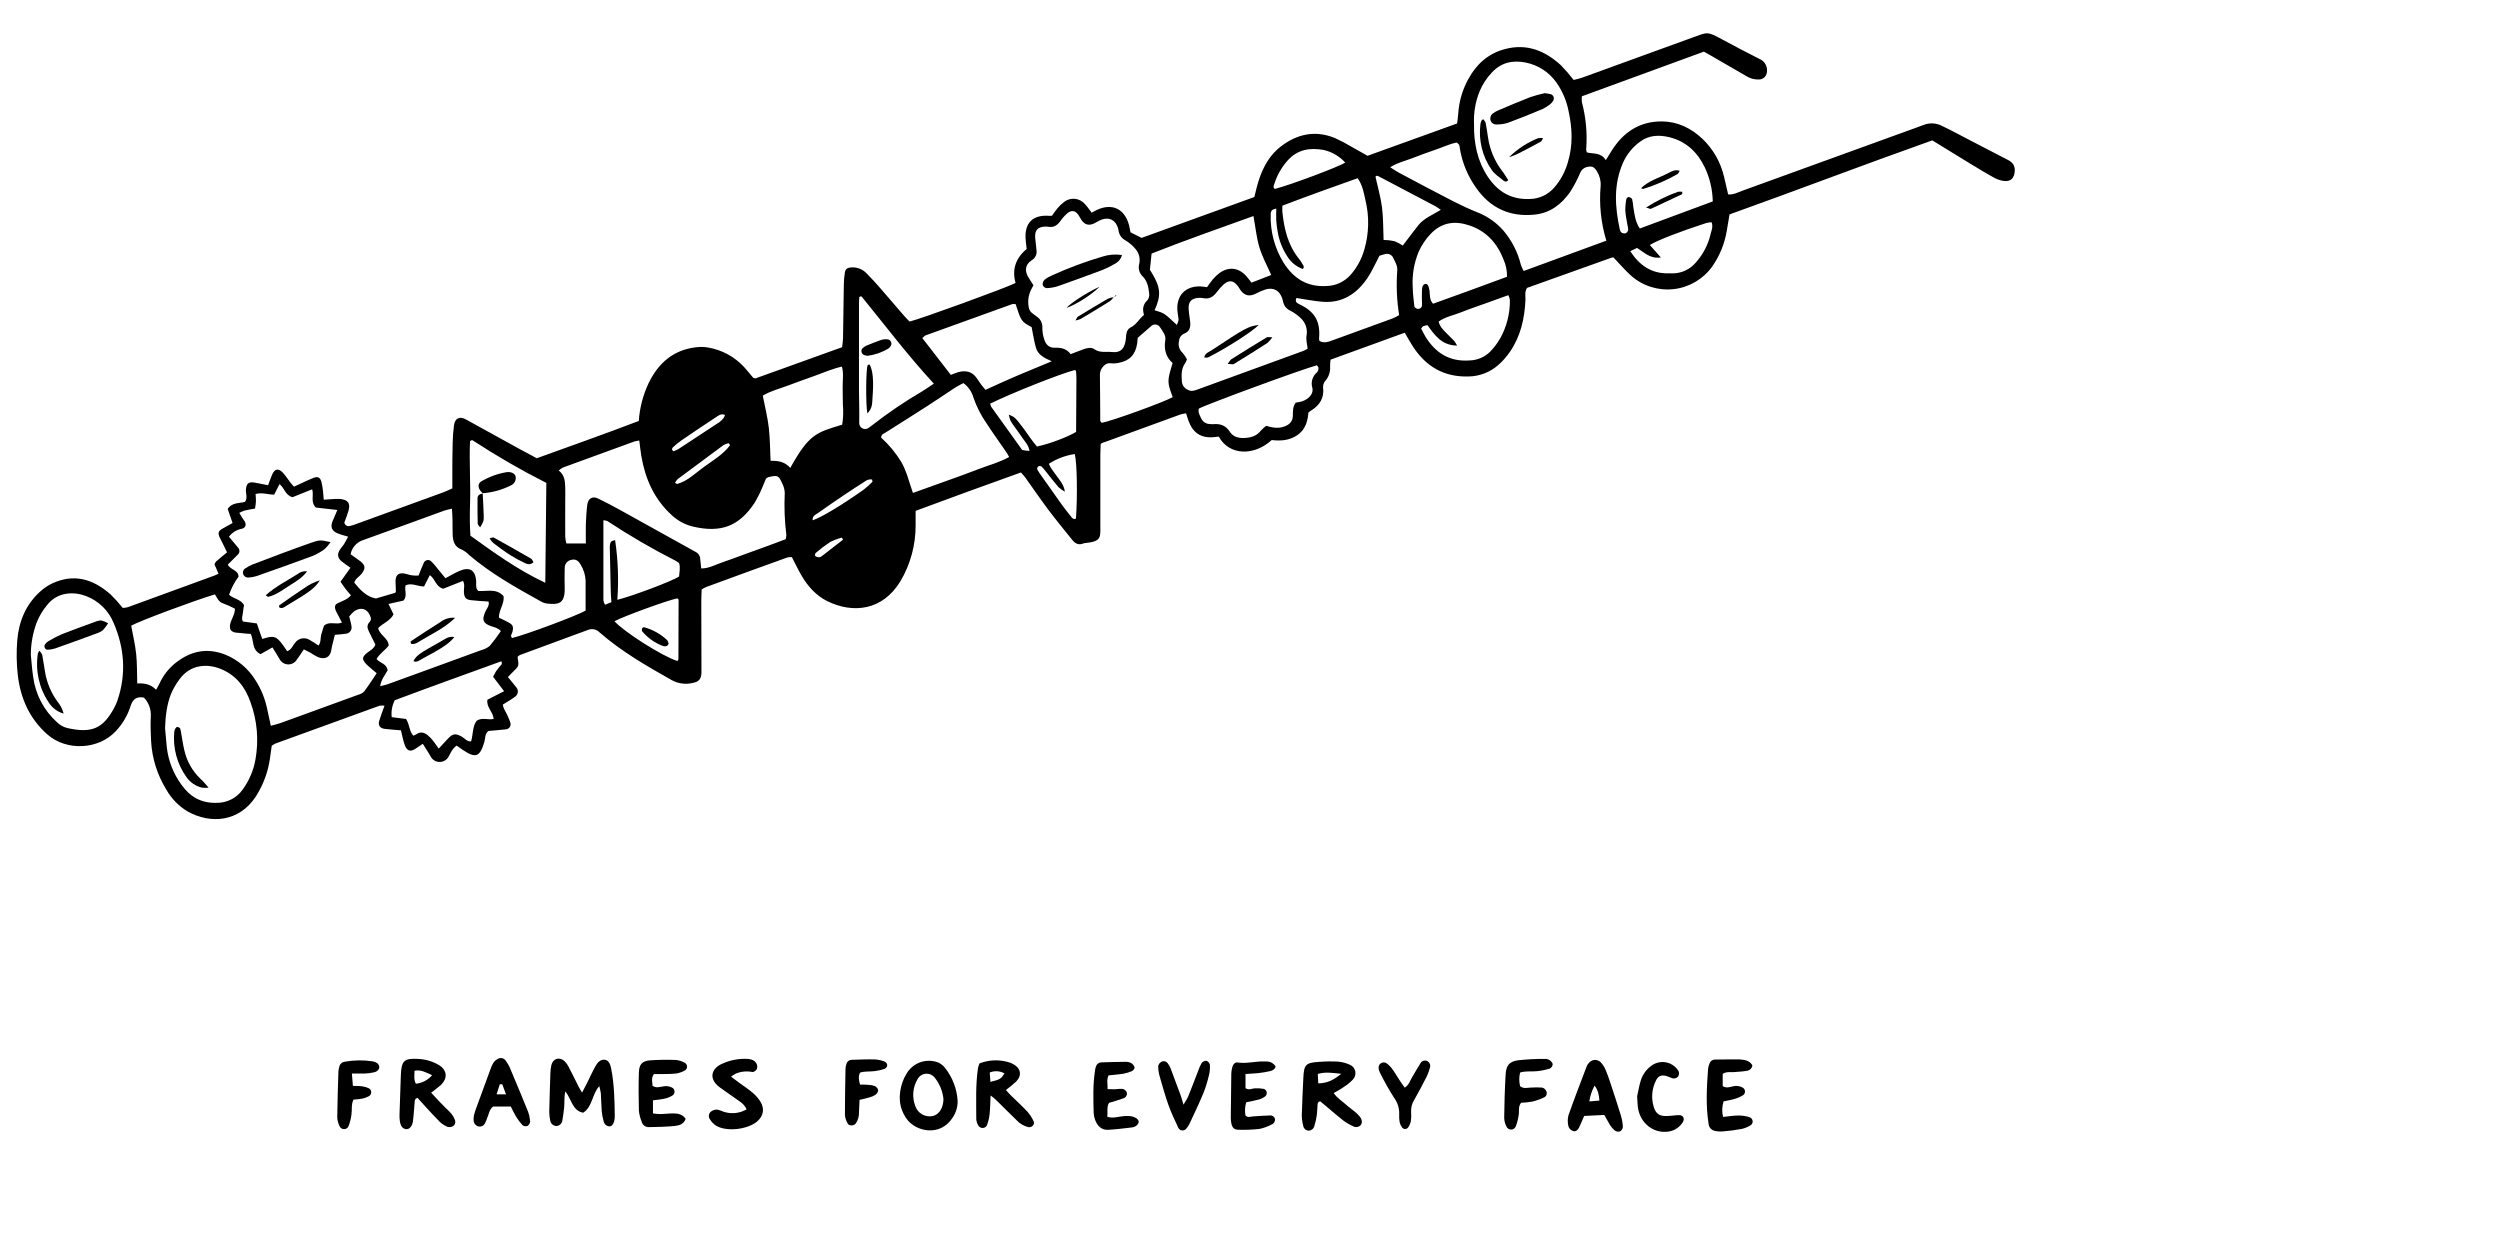 <?xml version="1.0" encoding="UTF-8"?>
<svg width="300px" height="149px" viewBox="0 0 300 149" version="1.1" xmlns="http://www.w3.org/2000/svg" xmlns:xlink="http://www.w3.org/1999/xlink">
    <title>promise4</title>
    <g id="promise4" stroke="none" stroke-width="1" fill="none" fill-rule="evenodd">
        <rect fill="#FFFFFF" x="0" y="0" width="300" height="149"></rect>
        <g id="Asset-11" transform="translate(2, 4)" fill="#000000" fill-rule="nonzero">
            <path d="M130.085,49.257 C130.068,49.771 130.041,50.233 130.041,50.695 C130.041,53.502 130.041,56.308 130.041,59.114 C130.041,60.412 130.202,60.976 128.287,61.161 C128.194,61.164 128.101,61.181 128.013,61.21 C127.428,61.453 127.016,61.225 126.665,60.783 C125.703,59.579 124.718,58.392 123.791,57.159 C122.865,55.925 121.941,54.571 121.017,53.279 C120.883,53.095 120.725,52.929 120.509,52.695 C116.296,54.212 112.09,55.726 107.874,57.302 C107.874,57.933 107.874,58.492 107.874,59.056 C107.88,61.407 107.252,63.717 106.056,65.741 C103.902,69.296 100.353,69.644 97.286,68.144 C95.921,67.475 94.915,66.332 94.152,65.013 C93.755,64.329 93.419,63.61 93.027,62.856 C92.852,62.841 92.676,62.852 92.504,62.888 C89.251,64.057 86.001,65.24 82.755,66.437 C82.565,66.523 82.38,66.621 82.202,66.729 C82.185,67.188 82.155,67.647 82.155,68.106 C82.155,70.679 82.155,73.251 82.173,75.824 C82.173,76.151 82.173,76.478 82.173,76.806 C82.114,77.507 81.863,77.8 81.159,77.946 C80.291,78.162 79.374,78.041 78.592,77.607 C75.572,75.905 72.576,74.181 69.951,71.889 C69.585,71.511 69.025,71.395 68.539,71.597 C65.823,72.605 63.102,73.599 60.383,74.605 C60.287,74.661 60.198,74.73 60.12,74.809 C60.099,75.254 60.412,75.786 59.956,76.218 C59.626,76.537 59.31,76.876 58.948,77.25 C59.31,77.689 59.649,78.069 59.953,78.478 C60.097,78.64 60.164,78.855 60.138,79.07 C60.111,79.285 59.994,79.478 59.816,79.6 C59.374,79.937 58.883,80.206 58.34,80.551 C58.392,81.053 58.734,81.457 58.924,81.916 C59.041,82.17 59.144,82.431 59.234,82.696 C59.3,82.875 59.28,83.074 59.178,83.236 C59.077,83.397 58.906,83.502 58.717,83.521 C58.021,83.602 57.322,83.649 56.624,83.714 C56.173,84.023 56.258,84.547 56.135,84.979 C55.598,86.847 55.092,87.046 53.505,85.97 C53.274,85.815 53.051,85.652 52.797,85.473 C52.28,85.824 52.072,86.365 51.812,86.833 C51.596,87.202 51.202,87.431 50.773,87.436 C50.345,87.441 49.946,87.221 49.722,86.856 C49.567,86.564 49.389,86.292 49.216,86.014 C49.073,85.783 48.924,85.552 48.734,85.254 C48.386,85.491 48.091,85.704 47.784,85.894 C47.281,86.21 46.907,86.122 46.641,85.579 C46.499,85.235 46.391,84.879 46.316,84.514 C46.246,84.246 46.193,83.971 46.114,83.638 C45.471,83.582 44.825,83.547 44.188,83.468 C43.603,83.398 43.343,83.059 43.504,82.506 C43.665,81.954 43.899,81.366 44.141,80.682 C43.947,80.657 43.751,80.657 43.557,80.682 C39.382,82.192 35.209,83.709 31.036,85.231 C30.888,85.305 30.745,85.391 30.61,85.488 C30.536,86 30.463,86.552 30.381,87.102 C30.167,88.542 29.678,89.927 28.94,91.182 C28.87,91.302 28.8,91.422 28.724,91.542 C26.678,94.696 23.252,94.863 20.591,93.419 C19.493,92.781 18.585,91.862 17.961,90.756 C16.873,88.997 16.244,86.994 16.131,84.93 C16.081,83.95 16.049,82.965 16.095,81.986 C16.153,81.146 15.855,80.321 15.274,79.712 C14.397,79.548 13.935,79.893 13.678,80.703 C13.323,81.823 12.724,82.85 11.924,83.711 C9.843,85.97 5.993,86.163 3.686,84.134 C1.546,82.246 0.462,79.805 0.137,77.031 C-0.021,75.637 -0.043,74.231 0.073,72.833 C0.263,70.53 1.125,68.477 2.903,66.914 C3.321,66.541 3.792,66.232 4.3,65.996 C6.759,64.867 9.036,65.364 11.269,67.329 C11.789,67.839 12.277,68.381 12.731,68.951 C12.939,68.943 13.146,68.913 13.348,68.86 C16.819,67.6 20.287,66.333 23.754,65.06 C23.883,65.013 24.006,64.946 24.222,64.847 C24.064,64.476 23.909,64.116 23.743,63.73 C23.783,63.604 23.845,63.486 23.927,63.382 C24.345,63.014 24.778,62.666 25.245,62.28 C24.953,61.657 24.661,61.087 24.368,60.506 C24.126,59.968 24.196,59.737 24.661,59.456 C25.058,59.222 25.467,59.009 25.909,58.763 C25.693,58.147 25.5,57.594 25.324,57.068 C25.859,56.276 26.686,56.419 27.4,56.223 C27.745,55.755 27.473,55.232 27.511,54.738 C27.563,54.045 27.827,53.794 28.49,53.902 C29.034,53.993 29.575,54.11 30.171,54.227 C30.349,53.756 30.481,53.35 30.642,52.984 C30.963,52.221 31.431,52.145 32.001,52.782 C32.311,53.13 32.559,53.531 32.843,53.902 C32.983,54.08 33.135,54.244 33.284,54.399 C34.1,54.028 34.848,53.654 35.623,53.344 C36.146,53.136 36.433,53.3 36.573,53.829 C36.661,54.192 36.723,54.56 36.76,54.931 C36.798,55.244 36.813,55.562 36.845,55.963 C37.193,55.94 37.459,55.916 37.722,55.905 C38.094,55.867 38.468,55.858 38.841,55.878 C39.789,55.986 40.075,56.416 39.815,57.308 C39.672,57.796 39.476,58.269 39.321,58.705 C39.345,58.855 39.433,58.987 39.564,59.066 C39.694,59.144 39.852,59.161 39.996,59.111 C40.269,59.054 40.537,58.971 40.794,58.863 C44.267,57.602 47.737,56.34 51.204,55.077 C51.549,54.952 51.876,54.785 52.28,54.604 C52.28,54.107 52.28,53.645 52.28,53.18 C52.28,51.824 52.28,50.467 52.321,49.114 C52.336,48.413 52.39,47.713 52.481,47.018 C52.595,46.19 53.154,45.919 53.899,46.325 C55.989,47.465 58.068,48.626 60.155,49.774 C60.892,50.181 61.634,50.57 62.412,50.99 C66.504,49.508 70.597,48.067 74.654,46.515 C74.761,44.951 75.157,43.42 75.824,42.001 C76.993,39.572 78.814,37.964 81.591,37.666 C82.054,37.61 82.523,37.623 82.983,37.704 C84.657,37.99 86.188,38.829 87.33,40.087 C87.704,40.505 88.055,40.94 88.394,41.344 C88.476,41.367 88.516,41.385 88.563,41.393 C88.607,41.405 88.654,41.405 88.698,41.393 L99.055,37.663 C99.093,37.286 99.157,36.927 99.163,36.564 C99.201,34.413 99.221,32.261 99.259,30.113 C99.268,29.645 99.309,29.18 99.382,28.718 C99.455,28.25 99.675,28.133 100.154,28.087 C100.867,28.038 101.563,28.322 102.039,28.856 C102.601,29.417 103.136,30.007 103.659,30.61 C104.615,31.7 105.55,32.808 106.5,33.904 C106.711,34.15 106.945,34.375 107.149,34.588 C108.403,34.296 118.746,30.542 119.868,29.955 C119.407,28.324 119.901,26.955 121.201,25.883 C121.152,25.421 121.087,25.006 121.067,24.588 C120.965,22.708 121.979,21.752 123.903,21.898 C123.993,21.898 124.087,21.898 124.233,21.898 C124.435,21.606 124.63,21.314 124.873,21.021 C125.108,20.731 125.378,20.472 125.677,20.249 C126.447,19.625 127.576,19.742 128.203,20.51 C128.495,20.802 128.717,21.162 128.995,21.518 C129.235,21.395 129.433,21.281 129.638,21.185 C131.468,20.34 132.971,21.059 133.488,23.035 C133.558,23.304 133.599,23.579 133.657,23.874 L134.993,24.547 L148.522,19.641 C148.619,19.247 148.704,18.887 148.794,18.533 C149.291,16.59 150.098,14.815 151.717,13.564 C153.673,12.064 155.83,11.611 158.169,12.555 C158.849,12.863 159.511,13.209 160.151,13.593 C160.803,13.953 161.449,14.324 162.104,14.695 L172.853,10.816 C172.902,10.386 172.964,10.021 172.987,9.647 C173.079,8.194 173.489,6.779 174.189,5.502 C175.165,3.707 176.58,2.415 178.614,1.883 C181.245,1.196 183.397,2.09 185.297,3.818 C185.844,4.378 186.356,4.97 186.832,5.592 C187.166,5.523 187.497,5.436 187.823,5.332 C192.264,3.726 196.702,2.114 201.135,0.494 C202.921,-0.152 202.845,-0.257 204.678,0.74 C206.157,1.543 207.651,2.321 209.148,3.078 C209.772,3.34 210.134,3.995 210.025,4.663 C209.985,5.147 209.587,5.525 209.101,5.54 C208.536,5.564 207.978,5.411 207.505,5.101 C206.125,4.309 204.754,3.505 203.377,2.71 C203.085,2.546 202.81,2.391 202.468,2.198 L187.826,7.554 C187.798,7.784 187.798,8.016 187.826,8.247 C188.316,10.104 188.49,12.031 188.34,13.947 C188.353,14.063 188.381,14.177 188.422,14.286 C189.167,14.499 190.117,14.251 190.696,15.219 L191.357,14.152 C192.76,11.883 194.733,10.544 197.464,10.571 C199.32,10.591 200.907,11.374 202.249,12.617 C203.582,13.876 204.507,15.505 204.906,17.294 C205.067,17.963 205.219,18.636 205.38,19.34 C206.049,19.37 206.549,19.083 207.061,18.896 C214.047,16.362 221.032,13.829 228.015,11.295 L228.804,11.003 C229.554,10.7 230.4,10.751 231.107,11.143 C231.4,11.298 231.692,11.421 231.984,11.57 C234.305,12.778 236.621,14 238.951,15.192 C239.518,15.485 239.804,15.865 239.772,16.514 C239.725,17.39 239.278,17.829 238.43,17.712 C238.019,17.649 237.623,17.512 237.261,17.309 C236.361,16.815 235.481,16.277 234.604,15.745 C233.046,14.798 231.496,13.839 229.874,12.845 C221.747,15.73 213.682,18.814 205.546,21.729 C205.424,22.445 205.321,23.088 205.207,23.728 C204.951,25.255 204.357,26.706 203.471,27.976 C202.383,29.496 200.701,30.484 198.843,30.694 C196.985,30.904 195.125,30.317 193.725,29.078 C193,28.426 192.365,27.675 191.62,26.894 C191.69,26.914 191.646,26.894 191.6,26.894 C191.554,26.883 191.507,26.883 191.462,26.894 L181.242,30.548 C180.927,31.06 181.076,31.539 181.055,32.01 C180.947,34.243 180.471,36.368 179.181,38.236 C178.786,38.813 178.319,39.339 177.793,39.8 C176.801,40.675 175.528,41.164 174.206,41.177 C171.259,41.262 169.093,39.964 167.526,37.546 C167.202,37.044 166.915,36.514 166.568,35.924 L157.663,39.163 C157.628,39.454 157.611,39.747 157.611,40.04 C157.644,40.606 157.468,41.165 157.117,41.61 C156.879,41.838 156.752,42.158 156.769,42.487 C156.933,43.75 156.36,44.644 155.307,45.281 C155.228,45.331 155.155,45.39 155.015,45.492 C154.924,46.53 154.655,47.564 153.676,48.219 C152.697,48.874 151.668,48.93 150.604,48.804 C148.528,50.71 145.541,50.722 144.251,48.392 C143.374,48.514 142.439,48.593 141.62,47.977 C140.863,47.392 140.624,46.538 140.328,45.6 C140.104,45.627 139.882,45.671 139.665,45.732 C136.636,46.831 133.608,47.936 130.579,49.047 C130.454,49.055 130.334,49.128 130.085,49.257 Z M43.048,73.356 C42.788,72.833 42.525,72.295 42.259,71.757 C42.054,71.348 42.004,70.974 42.381,70.611 C42.492,70.471 42.533,70.288 42.493,70.114 C42.2,69.115 41.396,68.779 40.554,69.316 C40.313,69.51 40.095,69.73 39.905,69.974 C40.011,70.407 40.125,70.766 40.177,71.143 C40.222,71.352 40.175,71.57 40.049,71.743 C39.923,71.915 39.729,72.026 39.517,72.047 C39.105,72.108 38.686,72.132 38.184,72.178 C38.035,72.81 37.845,73.429 37.742,74.067 C37.622,74.815 37.055,75.201 36.155,74.853 C35.821,74.689 35.498,74.501 35.19,74.292 C34.959,74.163 34.723,74.052 34.465,73.924 C34.132,74.412 33.857,74.844 33.553,75.254 C33.313,75.574 32.928,75.752 32.528,75.726 C32.129,75.701 31.769,75.476 31.571,75.128 C31.308,74.646 30.987,74.187 30.694,73.687 L29.262,74.499 C28.183,73.964 28.487,72.892 28.093,72.07 C27.713,72.041 27.295,72.032 26.885,71.965 C26.476,71.898 26.029,72.006 25.672,71.594 C25.321,70.699 26.225,69.989 26.184,69.036 C25.725,68.795 25.252,68.584 24.766,68.404 C24.208,68.229 24.053,67.714 23.79,67.326 C21.188,68.106 14.689,70.541 13.742,71.082 C13.947,72.208 14.222,73.342 14.342,74.491 C14.461,75.639 14.432,76.8 14.47,78.016 C15.327,77.958 16.09,78.115 16.736,78.77 C16.905,78.457 17.046,78.224 17.162,77.978 C17.596,77.039 18.241,76.213 19.048,75.566 C20.86,74.122 22.848,73.681 25.079,74.575 C26.558,75.188 27.807,76.251 28.648,77.613 C29.333,78.676 29.813,79.858 30.066,81.097 C30.2,81.732 30.341,82.363 30.498,83.091 C30.916,82.977 31.273,82.901 31.615,82.781 C33.416,82.132 35.216,81.478 37.014,80.819 C38.333,80.34 39.645,79.867 40.964,79.378 C41.235,79.313 41.485,79.179 41.689,78.99 C42.215,78.297 42.683,77.554 43.203,76.785 C42.805,76.443 42.367,76.107 41.978,75.721 C41.408,75.137 41.437,74.844 42.039,74.35 C42.405,74.061 42.852,73.865 43.048,73.356 Z M28.818,70.81 C29.081,71.559 29.274,72.12 29.469,72.678 C30.858,72.222 31.177,72.327 31.986,73.456 C32.147,73.681 32.299,73.915 32.457,74.143 C32.995,73.97 33.118,73.465 33.416,73.125 C33.823,72.571 34.59,72.427 35.17,72.798 C35.521,72.994 35.854,73.225 36.228,73.462 C36.547,73.023 36.433,72.585 36.541,72.187 C36.649,71.79 36.783,71.389 36.88,71.082 C37.549,70.497 38.309,71.012 39.034,70.711 C38.792,70.24 38.57,69.834 38.368,69.425 C38.225,69.132 38.09,68.822 38.318,68.51 C38.903,68.144 39.628,68.024 40.113,67.437 C39.885,67.168 39.666,66.925 39.467,66.668 C39.268,66.411 39.096,66.145 38.862,65.806 L40.057,64.131 C39.645,63.838 39.289,63.61 38.97,63.341 C38.508,62.955 38.45,62.499 38.78,61.976 C38.929,61.739 39.128,61.535 39.28,61.301 C39.432,61.067 39.572,60.76 39.777,60.403 C39.277,60.248 38.874,60.155 38.496,59.994 C37.807,59.702 37.619,59.214 37.912,58.533 C38.084,58.106 38.271,57.688 38.482,57.197 L35.898,56.904 C35.228,56.217 35.69,55.443 35.462,54.718 L33.1,55.665 C32.223,55.428 32.153,54.571 31.545,54.092 L30.899,55.355 C30.156,55.355 29.437,55.063 28.668,55.282 C28.689,55.624 28.721,55.899 28.712,56.173 C28.704,56.448 28.645,56.705 28.604,57.027 C28.139,57.112 27.727,57.173 27.33,57.273 C27.119,57.346 26.914,57.437 26.719,57.544 C26.862,57.793 26.95,57.957 27.049,58.112 C27.148,58.267 27.271,58.404 27.365,58.571 C27.587,58.965 27.476,59.333 27.029,59.448 C26.408,59.559 25.853,59.901 25.476,60.406 C25.853,60.857 26.216,61.283 26.558,61.704 C26.678,61.822 26.741,61.986 26.731,62.154 C26.722,62.322 26.641,62.478 26.508,62.581 C26.122,62.979 25.722,63.365 25.339,63.751 C25.631,64.408 26.622,64.364 26.622,65.212 C26.132,65.867 25.75,66.595 25.488,67.37 C26.043,67.875 26.865,67.887 27.283,68.612 C27.242,68.887 27.178,69.197 27.151,69.524 C27.125,69.851 26.938,70.24 27.151,70.582 L28.818,70.81 Z M135.28,33.793 C135.075,33.124 135.143,32.524 135.701,32.016 C135.868,31.794 135.941,31.516 135.903,31.241 C135.829,30.495 135.683,29.738 135.137,29.18 C134.716,28.794 134.551,28.203 134.71,27.654 C134.854,27.001 134.669,26.319 134.216,25.827 C133.883,25.436 133.488,25.103 133.047,24.842 C132.63,24.624 132.335,24.23 132.243,23.769 C132.224,23.63 132.197,23.492 132.161,23.357 C131.842,22.398 131.143,22.03 130.199,22.351 C129.898,22.481 129.605,22.631 129.322,22.799 C128.711,23.091 128.235,23.003 127.837,22.486 C127.668,22.264 127.56,21.998 127.396,21.772 C127.013,21.252 126.589,21.188 126.08,21.594 C125.766,21.87 125.486,22.183 125.247,22.527 C124.891,23.015 124.47,23.322 123.832,23.217 C123.693,23.193 123.552,23.184 123.411,23.19 C122.52,23.228 122.157,23.626 122.222,24.532 C122.257,25.044 122.35,25.552 122.385,26.064 C122.447,26.536 122.216,26.999 121.801,27.233 C120.985,27.78 120.924,28.549 121.476,29.388 C121.655,29.657 121.821,29.931 122.014,30.232 C121.918,30.414 121.839,30.577 121.748,30.732 C121.405,31.401 121.302,32.168 121.456,32.904 C121.543,33.489 122.061,33.694 122.447,34.015 C122.878,34.309 123.12,34.81 123.081,35.331 C123.077,35.798 123.153,36.262 123.303,36.705 C123.485,37.348 123.903,37.763 124.622,37.731 C125.341,37.698 126.001,37.85 126.475,38.496 C127.004,38.295 127.481,38.111 127.96,37.932 C128.439,37.754 128.939,37.64 129.314,37.9 C129.977,38.377 130.723,38.166 131.404,38.242 C132.538,38.371 133.003,37.789 133.114,36.567 C133.115,36.335 133.146,36.104 133.207,35.88 C133.268,35.661 133.404,35.47 133.59,35.339 C134.339,35.012 134.66,34.296 135.28,33.793 Z M82.144,64.215 C83.12,64.215 83.898,63.733 84.719,63.467 C85.541,63.201 86.385,62.862 87.219,62.561 C88.095,62.242 88.972,61.932 89.849,61.611 C90.674,61.318 91.495,60.994 92.285,60.699 C92.329,60.534 92.356,60.366 92.363,60.196 C92.153,58.527 92.088,56.842 92.171,55.162 C92.157,54.745 92.046,54.338 91.846,53.972 C91.422,53.037 91.323,53.008 90.212,53.253 C90.107,53.3 90.009,53.36 89.92,53.431 C89.785,53.759 89.627,54.151 89.464,54.528 C89.194,55.173 88.878,55.797 88.516,56.396 C86.686,59.12 84.541,59.991 81.132,59.184 C80.176,58.95 79.297,58.471 78.583,57.793 C76.487,55.875 75.423,53.449 74.958,50.707 C74.856,50.122 74.798,49.514 74.713,48.862 C74.507,48.891 74.303,48.932 74.102,48.985 C71.249,50.02 68.399,51.06 65.551,52.104 C65.372,52.203 65.204,52.321 65.051,52.458 C65.788,53.043 65.806,53.8 65.829,54.545 C65.844,55.013 65.829,55.478 65.829,55.945 C65.829,57.439 65.811,58.936 65.829,60.43 C65.852,60.694 65.897,60.956 65.963,61.213 L68.302,61.213 C68.302,60.421 68.282,59.678 68.302,58.933 C68.331,58.141 68.372,57.346 68.475,56.562 C68.577,55.779 69.132,55.504 69.778,55.826 C70.655,56.261 71.532,56.703 72.383,57.182 C75.403,58.854 78.417,60.544 81.445,62.213 C81.791,62.37 82.017,62.71 82.03,63.09 C82.053,63.435 82.094,63.812 82.144,64.215 Z M45.419,67.139 C45.445,67.098 45.498,67.06 45.498,67.022 C45.498,66.697 45.498,66.37 45.471,66.045 C45.392,65.122 45.699,64.584 46.769,64.876 C47.238,65.042 47.736,65.105 48.231,65.06 C48.45,64.519 48.62,64.034 48.839,63.572 C48.903,63.389 49.058,63.253 49.248,63.214 C49.437,63.174 49.634,63.237 49.766,63.379 C50.128,63.736 50.438,64.148 50.765,64.549 C50.996,64.823 51.221,65.101 51.452,65.388 C52.069,65.06 52.587,64.744 53.139,64.511 C54.346,63.984 55.033,64.408 55.139,65.697 C55.174,66.098 55.019,66.542 55.384,66.914 C56.399,66.998 57.542,66.557 58.421,67.53 C58.571,68.422 57.851,69.167 57.872,70.117 C58.255,70.305 58.632,70.474 58.991,70.673 C59.55,70.965 59.635,71.187 59.5,71.813 C59.445,72.058 59.167,72.295 59.456,72.561 C61.035,72.19 67.308,69.857 68.273,69.264 C68.273,68.095 68.273,66.887 68.273,65.674 C68.241,64.97 68.023,64.287 67.641,63.695 C67.367,63.233 67.001,63.072 66.598,63.175 C66.112,63.241 65.754,63.661 65.765,64.151 C65.741,64.99 65.747,65.832 65.765,66.674 C65.785,68.594 64.826,68.539 63.645,68.428 C63.369,68.389 63.103,68.295 62.865,68.15 C59.883,66.49 56.901,64.829 54.294,62.596 C54.033,62.328 53.729,62.106 53.393,61.941 C52.531,61.622 52.35,60.938 52.318,60.161 C52.291,59.553 52.318,58.945 52.3,58.337 C52.3,57.933 52.259,57.53 52.233,57.045 C51.927,57.104 51.625,57.18 51.327,57.27 C48.079,58.439 44.837,59.649 41.581,60.81 C40.803,61.057 40.223,61.71 40.069,62.511 C40.478,62.803 40.861,63.061 41.238,63.347 C41.873,63.85 41.887,64.224 41.367,64.882 C41.075,65.238 40.619,65.449 40.516,65.925 C41.256,66.838 42.028,67.63 43.115,67.817 L45.419,67.139 Z M17.806,83.38 C17.858,83.965 17.925,84.81 18.013,85.643 C18.193,87.275 18.798,88.831 19.767,90.156 C20.796,91.618 22.152,92.407 24.032,92.34 C25.261,92.345 26.415,91.749 27.122,90.744 C27.895,89.683 28.417,88.461 28.648,87.169 C29.072,84.86 28.87,82.48 28.063,80.276 C27.452,78.507 26.382,77.06 24.555,76.3 C22.936,75.616 20.875,75.686 19.551,77.499 C19.128,78.054 18.777,78.661 18.507,79.305 C18.034,80.542 17.861,81.822 17.806,83.38 Z M174.884,10.913 C174.846,13.166 175.276,15.297 176.527,17.195 C177.734,19.001 179.322,19.969 181.561,19.878 C182.694,19.866 183.767,19.368 184.508,18.51 C185.277,17.625 185.838,16.579 186.151,15.449 C186.762,13.427 186.68,11.398 186.235,9.357 C185.998,8.117 185.5,6.941 184.774,5.908 C183.9,4.665 182.583,3.806 181.093,3.508 C179.535,3.189 178.132,3.49 177.001,4.727 C176.393,5.373 175.905,6.122 175.56,6.94 C175.048,8.199 174.817,9.555 174.884,10.913 L174.884,10.913 Z M190.761,24.88 C190.116,22.756 189.884,20.528 190.076,18.317 C190.119,17.709 189.968,17.104 189.647,16.587 C189.308,16.002 189.015,15.891 188.378,16.052 C188.017,16.157 187.728,16.43 187.603,16.785 C187.273,17.558 186.882,18.302 186.434,19.013 C185.417,20.475 184.063,21.544 182.222,21.746 C179.211,22.079 176.814,20.977 175.098,18.487 C174.123,17.106 173.471,15.525 173.189,13.859 C173.145,13.593 173.189,13.289 172.768,13.102 C171.935,13.28 171.09,13.687 170.216,13.979 C169.286,14.299 168.365,14.636 167.453,14.99 C166.606,15.321 165.699,15.511 164.822,16.069 C165.238,16.332 165.539,16.549 165.863,16.718 C168.05,17.887 170.248,19.057 172.435,20.176 C173.347,20.644 174.279,21.074 175.229,21.457 C176.457,21.925 177.552,22.688 178.416,23.678 C179.419,24.862 180.134,26.263 180.503,27.771 C180.593,28.03 180.706,28.281 180.842,28.519 L190.761,24.88 Z M1.701,74.596 C1.792,75.473 1.845,76.35 1.979,77.227 C2.253,79.329 3.272,81.263 4.85,82.679 C5.183,83.004 5.595,83.237 6.045,83.357 C9.03,84.035 10.372,83.421 11.714,80.922 C11.868,80.634 11.999,80.333 12.105,80.024 C13.166,76.873 12.938,73.769 11.638,70.752 C11.028,69.265 9.83,68.098 8.328,67.527 C6.916,66.984 4.911,66.981 3.651,68.609 C3.142,69.216 2.73,69.899 2.429,70.632 C1.946,71.897 1.699,73.241 1.701,74.596 Z M154.915,37.853 C154.857,37.269 154.699,36.76 154.784,36.292 C154.936,35.498 154.66,34.682 154.056,34.144 C153.683,33.791 153.261,33.496 152.802,33.267 C152.42,33.092 152.131,32.762 152.01,32.361 C151.954,32.182 151.934,31.992 151.872,31.817 C151.545,30.878 150.876,30.475 149.92,30.715 C149.479,30.857 149.053,31.041 148.648,31.264 C147.929,31.595 147.391,31.486 146.912,30.884 C146.768,30.703 146.666,30.487 146.523,30.3 C146.005,29.645 145.505,29.569 144.851,30.118 C144.514,30.438 144.205,30.788 143.93,31.162 C143.55,31.621 143.105,31.907 142.468,31.788 C142.239,31.743 142.005,31.73 141.772,31.747 C140.963,31.82 140.603,32.209 140.635,33.024 C140.659,33.536 140.752,34.044 140.814,34.553 C140.893,35.202 140.799,35.766 140.092,36.041 C139.738,36.192 139.503,36.533 139.486,36.918 C139.352,37.426 139.508,37.966 139.893,38.324 C140.102,38.562 140.282,38.826 140.428,39.107 C140.389,39.256 140.331,39.398 140.255,39.531 C139.729,40.221 139.767,41.013 139.829,41.811 C139.873,42.239 140.144,42.609 140.539,42.779 C140.96,43.016 141.349,42.87 141.746,42.724 C145.956,41.19 150.164,39.655 154.372,38.119 C154.573,38.043 154.766,37.924 154.915,37.853 Z M107.559,55.15 C108.982,54.639 110.257,54.186 111.528,53.727 C112.8,53.268 114.08,52.823 115.329,52.329 C116.577,51.835 117.878,51.525 119.097,50.841 C118.965,50.61 118.883,50.444 118.781,50.295 C117.989,49.125 117.164,48.003 116.404,46.828 C115.732,45.872 115.198,44.827 114.817,43.723 C114.625,43.018 114.198,42.399 113.607,41.969 C113.271,42.153 112.937,42.305 112.633,42.504 C111.502,43.244 110.388,44.013 109.248,44.743 C107.6,45.808 105.933,46.842 104.279,47.898 C104.062,48.035 103.752,48.105 103.732,48.512 C104.658,49.346 105.461,50.309 106.114,51.371 C106.796,52.514 107.067,53.788 107.55,55.15 L107.559,55.15 Z M43.621,78.343 C43.986,78.25 44.255,78.206 44.498,78.115 C45.682,77.692 46.863,77.256 48.047,76.826 C50.631,75.885 53.215,74.95 55.796,74 C56.155,73.91 56.489,73.74 56.773,73.503 C57.246,72.936 57.69,72.346 58.103,71.734 C57.758,71.342 57.343,71.284 56.954,71.149 C55.957,70.793 55.811,70.416 56.214,69.457 C56.384,69.05 56.764,68.705 56.627,68.185 C55.896,68.133 55.2,68.106 54.51,68.019 C53.89,67.94 53.733,67.726 53.671,67.104 C53.63,66.659 53.823,66.191 53.56,65.706 L51.183,66.65 C50.274,66.399 50.222,65.443 49.576,65.016 L48.886,66.376 C48.096,66.376 47.392,65.896 46.664,66.25 C46.518,66.861 46.91,67.501 46.421,68.068 L44.618,68.475 C44.852,68.951 45.045,69.352 45.226,69.726 C44.779,70.556 43.893,70.807 43.378,71.38 C43.583,72.257 44.583,72.55 44.647,73.45 C44.235,74.035 43.545,74.418 43.185,75.09 C43.638,75.59 44.407,75.645 44.513,76.44 C44.232,76.984 43.744,77.499 43.621,78.343 Z M160.923,17.382 C157.839,18.478 154.863,19.542 151.884,20.682 C151.884,20.974 151.864,21.214 151.884,21.439 C152.1,23.459 152.545,25.4 153.86,27.034 C154.01,27.215 154.142,27.411 154.252,27.619 C154.345,27.8 154.588,27.967 154.345,28.28 C153.555,28.002 152.886,27.456 152.457,26.736 C151.87,25.834 151.48,24.818 151.311,23.754 C151.237,23.34 151.184,22.923 151.153,22.503 C151.124,22.053 151.153,21.597 151.153,21.021 C150.902,21.121 150.697,21.138 150.615,21.249 C150.52,21.405 150.473,21.587 150.481,21.77 C150.429,23.786 150.96,25.774 152.01,27.496 C153.223,29.423 154.863,30.475 157.237,30.32 C158.318,30.283 159.338,29.805 160.057,28.996 C160.834,28.119 161.401,27.077 161.718,25.95 C162.284,24.013 162.33,21.961 161.849,20.001 C161.657,19.144 161.522,18.262 160.923,17.382 Z M63.435,65.934 C63.479,61.842 63.52,57.948 63.561,53.949 C60.532,52.418 57.592,50.72 54.753,48.862 C54.714,48.835 54.668,48.822 54.621,48.824 C54.577,48.824 54.539,48.862 54.405,48.927 C54.288,51.426 54.493,53.975 54.405,56.527 C54.37,57.778 54.361,59.035 54.449,60.284 C57.296,62.324 60.076,64.356 63.435,65.934 Z M112.101,40.987 C112.481,40.844 112.733,40.727 112.999,40.654 C113.893,40.417 114.665,40.578 115.218,41.39 C115.402,41.659 115.583,41.934 115.776,42.197 C115.934,42.408 116.115,42.601 116.258,42.782 C117.629,42.162 118.889,41.575 120.184,41.028 C121.479,40.481 122.73,39.967 124.21,39.353 C123.274,38.95 122.552,38.552 122.315,37.733 C122.078,36.915 121.97,36.111 121.795,35.255 C120.552,34.576 120.552,34.576 119.871,32.489 C119.742,32.467 119.609,32.467 119.48,32.489 C116.007,33.733 112.536,34.986 109.067,36.248 C108.947,36.292 108.857,36.421 108.681,36.57 L112.101,40.987 Z M203.532,20.171 C203.504,18.747 203.173,17.346 202.562,16.06 C201.685,14.245 200.323,12.965 198.326,12.465 C197.107,12.172 195.894,12.205 194.841,12.979 C193.925,13.635 193.202,14.526 192.748,15.558 C191.608,18.189 191.795,20.84 192.374,23.529 C192.393,23.669 192.459,23.798 192.561,23.895 C192.706,23.992 192.883,24.031 193.055,24.003 C193.214,23.929 193.333,23.791 193.383,23.623 C193.392,23.439 193.367,23.254 193.31,23.079 C193.213,22.495 193.076,21.884 193.038,21.281 C193.031,20.816 193.072,20.352 193.161,19.896 C193.175,19.793 193.356,19.627 193.432,19.641 C193.587,19.671 193.815,19.773 193.853,19.896 C193.925,20.213 193.973,20.536 194,20.86 C194.143,21.717 194.222,22.597 194.774,23.421 L203.532,20.171 Z M139.22,34.989 C139.32,34.799 139.39,34.596 139.428,34.386 C139.405,33.968 139.296,33.553 139.279,33.135 C139.206,31.46 140.229,30.381 141.91,30.364 C142.223,30.376 142.536,30.409 142.845,30.46 C143.103,30.107 143.304,29.791 143.55,29.513 C143.789,29.227 144.061,28.97 144.36,28.747 C145.45,27.981 146.605,28.11 147.508,29.081 C147.753,29.347 147.964,29.648 148.18,29.92 L150.548,28.999 C150.066,27.9 149.475,26.833 149.13,25.69 C148.785,24.547 148.657,23.255 148.414,21.924 C144.257,23.424 140.176,24.848 136.189,26.429 C136.116,27.128 136.055,27.727 135.987,28.376 C136.06,28.496 136.163,28.651 136.256,28.809 C137.282,30.519 137.347,31.492 136.549,33.229 C137.721,33.582 137.721,33.582 139.218,34.989 L139.22,34.989 Z M178.842,29.212 C178.858,28.508 178.719,27.81 178.433,27.166 C177.673,25.19 176.358,23.722 174.314,23.047 C172.592,22.462 170.996,22.673 169.675,24.073 C169.059,24.713 168.564,25.459 168.213,26.274 C167.682,27.583 167.446,28.992 167.521,30.402 C167.547,31.194 167.629,31.986 167.725,32.773 C167.725,32.887 167.974,33.045 168.117,33.065 C168.36,33.104 168.59,32.942 168.634,32.7 C168.652,32.514 168.652,32.327 168.634,32.141 C168.634,31.723 168.611,31.299 168.634,30.884 C168.658,30.571 168.634,30.197 169.026,30.072 C169.275,29.993 169.473,30.326 169.546,30.916 C169.605,31.413 169.52,31.951 169.964,32.448 C172.911,31.405 175.829,30.32 178.842,29.212 Z M56.489,79.966 L58.492,78.943 L57.173,77.215 C57.311,76.952 57.404,76.742 57.527,76.552 C57.65,76.362 57.819,76.183 57.951,75.999 C58.082,75.815 58.334,75.753 58.161,75.353 C53.867,76.914 49.576,78.449 45.369,80.03 C45.051,80.656 44.924,81.362 45.007,82.059 L46.725,82.275 C47.173,82.962 47.088,83.752 47.602,84.284 C47.737,84.232 47.867,84.17 47.991,84.096 C48.45,83.769 48.889,83.895 49.28,84.19 C49.534,84.393 49.763,84.626 49.962,84.883 C50.192,85.175 50.385,85.467 50.643,85.833 C51.046,85.394 51.385,85.02 51.73,84.664 C52.347,84.012 52.66,83.974 53.434,84.409 C53.773,84.599 54.019,84.994 54.531,84.973 C54.788,84.096 54.683,83.143 55.212,82.48 C55.893,82.053 56.571,82.43 57.238,82.272 C57.179,81.422 56.346,80.89 56.489,79.966 Z M92.831,52.151 C95.103,48.085 95.921,47.915 99.061,46.962 C99.189,46.19 99.218,45.404 99.148,44.624 C99.122,43.878 99.134,43.133 99.119,42.387 C99.105,41.642 99.268,40.838 99.026,39.993 C97.839,40.262 96.824,40.724 95.778,41.095 C94.731,41.467 93.67,41.847 92.624,42.244 C91.577,42.642 90.501,42.89 89.534,43.481 C89.791,44.819 90.118,46.085 90.262,47.371 C90.405,48.658 90.405,49.956 90.469,51.295 C91.349,51.28 92.173,51.385 92.831,52.151 Z M110.061,42.037 C106.91,38.622 104.244,35.079 101.437,31.638 C101.409,31.601 101.369,31.574 101.323,31.562 C101.282,31.562 101.236,31.586 101.116,31.63 C101.116,31.814 101.078,32.036 101.078,32.255 C101.078,35.763 101.078,39.271 101.078,42.779 C101.078,44.086 101.139,45.395 101.107,46.702 C101.079,46.991 101.229,47.267 101.485,47.402 C101.742,47.536 102.055,47.503 102.276,47.316 C102.425,47.202 102.569,47.097 102.726,46.98 C104.608,45.515 106.585,44.176 108.643,42.972 C109.079,42.712 109.491,42.414 110.061,42.037 Z M134.526,36.541 C134.505,36.748 134.494,36.979 134.461,37.207 C134.26,38.552 133.564,39.297 132.234,39.546 C131.915,39.61 131.589,39.625 131.266,39.593 C130.989,39.554 130.71,39.649 130.515,39.85 C130.157,40.154 129.962,40.609 129.989,41.078 C130.021,42.759 130.012,44.442 130.03,46.123 C130.03,46.34 129.971,46.597 130.223,46.734 C131.336,46.553 137.724,44.238 138.726,43.656 C138.051,41.82 138.051,41.75 138.712,39.563 C137.899,38.847 137.657,37.909 137.835,36.816 C137.937,36.213 137.513,35.76 137.221,35.293 C137.115,35.105 136.928,34.978 136.715,34.947 C136.502,34.917 136.287,34.987 136.133,35.138 C135.604,35.594 135.084,36.061 134.526,36.541 Z M153.486,44.314 C153.742,44.282 153.995,44.233 154.243,44.165 C155.085,43.872 155.646,43.241 155.486,42.551 C155.273,41.87 155.495,41.127 156.047,40.674 C156.163,40.53 156.224,40.348 156.219,40.163 C156.219,40.055 156.096,39.938 156.032,39.835 C154.416,40.242 142.804,44.513 141.86,45.033 C141.737,45.483 141.977,45.848 142.152,46.22 C142.331,46.613 142.718,46.87 143.149,46.88 C143.288,46.9 143.428,46.907 143.567,46.901 C144.424,46.816 145.102,47.053 145.593,47.825 C145.979,48.427 146.625,48.588 147.315,48.558 C148.084,48.523 148.777,48.348 149.297,47.681 C149.495,47.47 149.709,47.275 149.937,47.097 C150.662,47.319 151.399,47.456 152.124,47.179 C152.758,46.945 153.144,46.559 153.144,45.846 C153.15,45.349 153.112,44.825 153.486,44.32 L153.486,44.314 Z M116.828,44.422 C116.847,44.555 116.886,44.685 116.942,44.808 C118.112,46.441 119.281,48.072 120.45,49.701 C120.532,49.815 120.614,49.994 120.725,50.011 C120.994,50.065 121.267,50.096 121.541,50.105 C121.421,49.403 121,49.009 120.696,48.552 C120.392,48.096 120.044,47.638 119.719,47.181 C119.214,46.474 119.214,46.474 119.053,45.746 C119.822,46.079 119.816,46.085 120.886,47.5 C121.415,48.205 121.88,48.962 122.435,49.581 C123.897,49.289 126.183,48.412 127.133,47.828 C127.147,45.726 127.162,43.58 127.171,41.431 C127.171,41.139 127.147,40.873 127.13,40.595 C127.128,40.549 127.112,40.504 127.083,40.467 C127.057,40.435 127.004,40.429 126.966,40.411 C125.449,40.771 119.462,43.136 116.828,44.434 L116.828,44.422 Z M153.574,31.755 C153.384,32.185 153.574,32.34 153.93,32.513 C155.792,33.39 156.471,34.588 156.286,36.631 C156.291,36.724 156.304,36.816 156.327,36.906 C156.874,37.231 157.397,37.023 157.926,36.83 C160.335,35.953 162.744,35.076 165.15,34.199 C165.406,34.086 165.655,33.957 165.895,33.813 C165.614,32.047 165.539,30.254 165.67,28.47 C165.72,27.917 165.448,27.482 165.223,27.023 C165.081,26.604 164.637,26.37 164.211,26.488 C163.945,26.552 163.688,26.646 163.533,26.692 C163.019,27.66 162.633,28.575 162.086,29.376 C160.8,31.267 159.061,32.413 156.672,32.211 C155.664,32.127 154.664,31.922 153.574,31.761 L153.574,31.755 Z M71.81,60.804 C72.167,63.178 72.257,65.584 72.079,67.978 C73.932,67.516 78.665,65.73 79.489,65.183 C79.516,64.663 79.671,64.116 79.489,63.572 C79.349,63.476 79.244,63.382 79.124,63.318 C76.291,61.878 73.542,60.28 70.889,58.53 C70.736,58.468 70.572,58.435 70.407,58.433 C70.407,61.695 70.407,64.864 70.407,68.048 C70.444,68.231 70.509,68.408 70.6,68.571 L71.371,68.261 C71.342,67.788 71.304,67.416 71.293,67.045 C71.249,65.271 71.205,63.496 71.176,61.722 C71.162,61.492 71.202,61.262 71.293,61.049 C71.348,60.927 71.57,60.897 71.81,60.804 Z M168.538,35.43 C168.734,35.798 168.889,36.14 169.087,36.453 C170.301,38.38 171.961,39.42 174.326,39.254 C175.267,39.237 176.165,38.856 176.831,38.192 C177.28,37.723 177.672,37.203 178,36.643 C178.807,35.218 179.217,33.603 179.187,31.966 C179.151,31.776 179.088,31.592 179,31.419 L176.179,32.437 C175.215,32.784 174.238,33.109 173.288,33.492 C172.411,33.848 171.423,34.009 170.637,34.594 C170.777,35.196 171.16,35.547 171.514,35.918 C171.867,36.289 172.183,36.57 172.502,36.909 C172.633,37.086 172.75,37.274 172.85,37.47 C170.999,37.453 170.143,36.199 169.295,35.015 C169.13,35.042 168.968,35.083 168.81,35.138 C168.737,35.143 168.69,35.243 168.538,35.415 L168.538,35.43 Z M193.628,26.143 C194.751,27.853 196.139,28.797 198.083,28.803 C198.27,28.803 198.455,28.803 198.642,28.803 C199.732,28.825 200.775,28.355 201.48,27.523 C202.359,26.551 202.975,25.371 203.269,24.094 C203.377,23.655 203.6,23.217 203.389,22.664 C203.171,22.681 202.955,22.716 202.743,22.766 C199.691,23.746 196.867,24.848 195.976,25.397 L197.303,26.894 C196.005,27.09 195.28,26.26 194.438,25.754 L193.628,26.143 Z M166.334,25.467 C166.977,24.623 167.579,23.804 168.216,23.012 C168.895,22.167 169.921,21.787 170.894,21.182 C170.602,20.983 170.418,20.837 170.219,20.732 C167.991,19.562 165.762,18.388 163.53,17.209 C163.378,17.13 163.2,17.002 163.057,17.209 C163.329,18.443 163.685,19.656 163.843,20.893 C164.004,22.173 163.975,23.474 164.03,24.792 C164.461,24.799 164.891,24.846 165.314,24.933 C165.672,25.074 166.014,25.253 166.334,25.467 L166.334,25.467 Z M79.279,75.318 C79.326,75.248 79.41,75.178 79.41,75.105 C79.426,72.733 79.433,70.363 79.431,67.995 C79.427,67.948 79.408,67.904 79.375,67.869 C79.342,67.842 79.304,67.821 79.264,67.805 C78.095,68.036 72.778,69.977 71.737,70.547 C72.851,71.816 77.557,74.792 79.279,75.318 Z M159.426,15.508 C158.739,14.748 157.835,14.22 156.836,13.994 C155.187,13.701 153.699,13.926 152.504,15.274 C151.788,16.077 151.251,17.022 150.928,18.048 C150.858,18.265 150.729,18.481 150.969,18.674 C152.77,18.224 158.651,16.022 159.426,15.508 Z M125.785,55.007 C125.507,54.849 125.246,54.662 125.008,54.449 C124.493,53.847 124.014,53.215 123.517,52.598 C123.353,52.374 123.17,52.163 122.97,51.97 C122.853,51.907 122.713,51.907 122.596,51.97 C122.497,52.054 122.448,52.183 122.464,52.312 C122.592,52.559 122.742,52.795 122.912,53.016 C123.745,54.2 124.575,55.384 125.417,56.559 C125.771,57.05 126.151,57.524 126.531,57.998 C126.671,58.173 126.823,58.378 127.115,58.226 C127.314,55.451 127.238,51.417 126.969,50.485 C125.863,50.649 124.805,51.048 123.865,51.654 C124.078,52.218 124.499,52.66 124.832,53.154 C125.165,53.648 125.654,54.113 125.785,55.007 Z M95.512,58.439 C96.582,58.079 98.976,56.641 101.651,54.753 C102.016,54.469 102.361,54.161 102.683,53.829 C102.718,53.797 102.665,53.671 102.648,53.537 C102.333,53.492 102.015,53.583 101.771,53.785 C100.987,54.288 100.204,54.788 99.432,55.308 C98.311,56.062 97.2,56.828 96.096,57.606 C95.842,57.775 95.48,57.895 95.512,58.439 Z M85.614,49.418 C85.552,49.339 85.494,49.257 85.435,49.178 C85.219,49.229 85.011,49.309 84.816,49.415 C82.978,50.771 81.145,52.132 79.317,53.496 C79.19,53.628 79.084,53.779 79.001,53.943 C79.133,54.001 79.226,54.086 79.294,54.069 C80.536,53.706 81.433,52.788 82.439,52.057 C83.55,51.245 84.775,50.546 85.614,49.418 Z M85,45.796 C84.5,45.571 84.167,45.91 83.83,46.123 C82.459,47.018 81.106,47.936 79.755,48.859 C79.411,49.1 79.084,49.366 78.779,49.655 C78.656,49.766 78.533,49.947 78.826,50.152 C79.027,50.079 79.223,49.991 79.41,49.888 C81.055,48.819 82.696,47.741 84.333,46.655 C84.521,46.517 84.689,46.353 84.83,46.167 C84.902,46.051 84.959,45.926 85,45.796 L85,45.796 Z M99.166,60.76 L99.02,60.514 C98.54,60.64 98.075,60.814 97.631,61.035 C97.019,61.439 96.433,61.882 95.877,62.362 C95.804,62.42 95.781,62.686 95.833,62.724 C95.971,62.821 96.134,62.873 96.301,62.874 C96.438,62.851 96.566,62.791 96.669,62.698 C97.503,62.058 98.333,61.409 99.166,60.76 L99.166,60.76 Z" id="Shape"></path>
            <path d="M67.849,127.115 C68.092,126.648 68.282,126.291 68.463,125.928 C68.796,125.259 69.1,124.572 69.466,123.923 C69.696,123.514 70.05,123.11 70.559,123.166 C71.067,123.221 71.243,123.751 71.336,124.204 C71.722,126.139 71.754,128.103 71.772,130.068 C71.768,130.166 71.756,130.264 71.737,130.36 C71.652,130.875 71.418,131.187 71.114,131.164 C70.775,131.135 70.497,130.882 70.436,130.547 C70.32,130.145 70.242,129.733 70.205,129.316 C70.147,128.618 70.15,127.916 70.103,127.215 C70.06,126.918 69.996,126.625 69.913,126.338 C69.018,127.32 69.132,128.776 67.983,129.527 C66.68,129.284 66.598,127.937 65.844,126.96 C65.665,127.729 65.762,128.325 65.697,128.904 C65.633,129.483 65.575,130.015 65.464,130.562 C65.373,130.888 65.08,131.116 64.742,131.123 C64.407,131.098 64.125,130.863 64.04,130.538 C63.958,130.174 63.915,129.801 63.911,129.428 C63.941,127.884 63.993,126.343 64.046,124.8 C64.053,124.473 64.091,124.147 64.16,123.827 C64.344,123.017 65.136,122.774 65.753,123.347 C65.952,123.544 66.116,123.774 66.238,124.025 C66.65,124.812 67.036,125.613 67.437,126.405 C67.527,126.595 67.662,126.788 67.849,127.115 Z" id="Path"></path>
            <path d="M158.043,127.162 C158.473,127.802 159.093,128.156 159.604,128.624 C159.917,128.916 160.271,129.135 160.59,129.41 C160.804,129.584 161,129.78 161.174,129.995 C161.467,130.363 161.499,130.778 161.276,131.018 C161.042,131.267 160.666,131.321 160.37,131.149 C159.946,130.96 159.544,130.724 159.172,130.445 C158.47,129.901 157.81,129.308 157.125,128.738 C156.883,128.53 156.634,128.328 156.418,128.153 C156.041,128.264 156.126,128.533 156.096,128.738 C156.058,129.109 156.067,129.486 156.009,129.854 C155.952,130.27 155.86,130.679 155.734,131.079 C155.669,131.414 155.385,131.662 155.044,131.681 C154.7,131.663 154.42,131.4 154.378,131.059 C154.273,130.655 154.218,130.239 154.214,129.822 C154.255,128.328 154.331,126.838 154.401,125.347 C154.474,123.751 154.693,123.517 156.31,123.423 C157.055,123.364 157.803,123.354 158.549,123.394 C159.056,123.434 159.551,123.566 160.011,123.783 C160.338,123.93 160.573,124.229 160.638,124.583 C160.703,124.936 160.591,125.299 160.338,125.554 C160.017,125.89 159.656,126.185 159.262,126.431 C158.9,126.7 158.485,126.908 158.043,127.162 Z M158.952,124.858 C157.812,124.73 157.003,124.613 156.134,124.876 L156.193,126.004 C157.199,125.993 157.988,125.645 158.952,124.858 Z" id="Shape"></path>
            <path d="M49.739,127.124 C50.324,127.788 50.909,128.381 51.493,128.969 C51.735,129.186 51.965,129.418 52.18,129.661 C52.353,129.878 52.49,130.122 52.584,130.383 C52.704,130.651 52.616,130.966 52.373,131.132 C52.179,131.25 51.945,131.285 51.724,131.228 C51.38,131.095 51.066,130.897 50.798,130.644 C50.169,130.024 49.581,129.36 48.979,128.714 C48.672,128.384 48.374,128.048 48.102,127.741 C47.714,127.878 47.772,128.138 47.752,128.355 C47.681,129.097 47.652,129.843 47.547,130.579 C47.459,131.199 47.079,131.562 46.696,131.497 C46.313,131.433 46.074,131.132 45.986,130.568 C45.946,130.292 45.932,130.013 45.942,129.734 C45.989,128.15 46.042,126.567 46.103,124.984 C46.17,123.265 46.524,122.961 48.234,123.075 C49.075,123.118 49.895,123.36 50.625,123.78 C51.657,124.385 51.765,125.376 50.897,126.206 C50.555,126.513 50.175,126.776 49.739,127.124 Z M49.853,125.022 C49.064,124.668 48.479,124.329 47.74,124.493 C47.74,125.078 47.629,125.563 47.912,126.048 C48.667,125.969 49.363,125.601 49.853,125.022 L49.853,125.022 Z" id="Shape"></path>
            <path d="M112.917,128.112 C112.927,128.817 112.723,129.508 112.332,130.094 C110.836,132.462 107.866,131.807 106.778,130.237 C105.819,128.855 105.784,127.375 106.299,125.852 C106.421,125.5 106.583,125.163 106.781,124.847 C107.454,123.681 108.802,123.081 110.119,123.362 C110.631,123.45 111.089,123.73 111.4,124.145 C112.301,125.28 112.831,126.665 112.917,128.112 L112.917,128.112 Z M111.216,127.884 C111.121,126.971 110.774,126.102 110.213,125.376 C109.967,125.025 109.558,124.826 109.13,124.849 C108.703,124.872 108.317,125.114 108.111,125.49 C107.526,126.47 107.425,127.664 107.836,128.729 C108.133,129.613 109.053,130.127 109.962,129.916 C110.672,129.743 111.207,128.966 111.216,127.884 Z" id="Shape"></path>
            <path d="M190.515,129.793 L188.1,129.913 C187.887,130.401 187.7,130.875 187.478,131.328 C187.349,131.588 187.095,131.822 186.811,131.734 C186.547,131.657 186.333,131.464 186.227,131.211 C186.104,130.765 186.099,130.294 186.212,129.846 C186.902,127.864 187.674,125.905 188.41,123.943 C188.482,123.772 188.588,123.616 188.723,123.487 C188.902,123.299 189.151,123.192 189.411,123.192 C189.672,123.192 189.921,123.299 190.1,123.487 C190.319,123.728 190.5,124.001 190.635,124.297 C190.86,124.809 191.05,125.338 191.219,125.867 C191.661,127.197 192.096,128.527 192.506,129.866 C192.642,130.309 192.723,130.768 192.745,131.231 C192.723,131.457 192.593,131.658 192.398,131.772 C192.18,131.831 191.948,131.788 191.766,131.655 C191.522,131.439 191.313,131.187 191.146,130.907 C190.93,130.553 190.743,130.182 190.515,129.793 Z M189.346,126.285 C189.026,126.872 188.815,127.512 188.72,128.173 L189.93,128.065 C189.869,127.402 189.787,126.835 189.354,126.285 L189.346,126.285 Z" id="Shape"></path>
            <path d="M116.869,127.454 C116.825,128.399 116.825,129.048 116.752,129.688 C116.704,130.149 116.597,130.601 116.434,131.035 C116.34,131.224 116.151,131.348 115.94,131.359 C115.73,131.37 115.529,131.266 115.416,131.088 C115.266,130.854 115.176,130.587 115.153,130.31 C115.153,128.264 115.057,126.203 115.358,124.171 C115.402,123.98 115.462,123.792 115.536,123.61 C116.629,123.184 117.831,123.125 118.959,123.444 C119.184,123.5 119.401,123.587 119.602,123.701 C120.503,124.198 120.658,125.048 119.947,125.776 C119.555,126.141 119.142,126.482 118.711,126.8 C118.93,127.045 119.1,127.25 119.295,127.437 C119.959,128.092 120.655,128.72 121.289,129.401 C121.596,129.751 121.85,130.146 122.04,130.571 C122.21,130.921 121.815,131.328 121.421,131.26 C120.87,131.134 120.371,130.843 119.991,130.424 C119.184,129.65 118.398,128.849 117.6,128.068 C117.436,127.887 117.255,127.761 116.869,127.454 Z M116.852,125.826 C118.021,125.534 118.114,125.481 118.541,124.809 C117.997,124.504 117.344,124.464 116.767,124.701 C116.799,125.089 116.825,125.449 116.852,125.817 L116.852,125.826 Z" id="Shape"></path>
            <path d="M87.596,129.124 C87.274,128.431 86.754,128.176 86.309,127.852 C85.672,127.384 85.006,126.954 84.368,126.481 C82.93,125.417 83.401,124.142 84.751,123.61 C85.691,123.193 86.718,123.008 87.745,123.069 C88.189,123.11 88.587,123.245 88.791,123.654 C88.888,123.855 88.898,124.086 88.818,124.294 C88.73,124.464 88.44,124.671 88.288,124.639 C87.6,124.501 86.886,124.577 86.242,124.856 C86.06,124.954 85.887,125.071 85.728,125.203 L86.783,125.99 C87.309,126.376 87.862,126.729 88.353,127.159 C88.708,127.46 89.014,127.815 89.259,128.211 C89.779,129.088 89.607,129.927 88.841,130.588 C87.698,131.547 85.199,131.839 83.93,131.085 C83.623,130.881 83.366,130.611 83.176,130.296 C82.986,130.007 83.041,129.622 83.304,129.398 C83.519,129.232 83.784,129.143 84.056,129.147 C84.328,129.206 84.593,129.295 84.845,129.413 C85.761,129.711 86.761,129.605 87.596,129.124 L87.596,129.124 Z" id="Path"></path>
            <path d="M208.283,123.835 C208.248,124.186 207.97,124.464 207.619,124.499 C207.116,124.587 206.602,124.607 206.093,124.651 C205.64,124.689 205.161,124.56 204.725,124.87 L204.725,126.332 C205.193,126.624 205.602,126.428 205.991,126.352 C206.356,126.265 206.74,126.313 207.072,126.487 C207.247,126.562 207.37,126.723 207.395,126.912 C207.42,127.101 207.344,127.289 207.195,127.408 C206.883,127.603 206.546,127.754 206.192,127.858 C205.751,127.992 205.289,128.065 204.83,128.168 C204.638,128.772 204.616,129.417 204.769,130.033 C205.421,129.965 206.014,129.863 206.608,129.86 C207.068,129.858 207.526,129.929 207.964,130.071 C208.168,130.145 208.307,130.334 208.319,130.551 C208.331,130.767 208.214,130.971 208.019,131.067 C207.702,131.26 207.354,131.397 206.99,131.474 C206.26,131.614 205.529,131.705 204.775,131.766 C204.45,131.797 204.123,131.779 203.804,131.711 C203.373,131.633 203.052,131.27 203.027,130.834 C202.679,128.647 202.81,126.449 202.968,124.271 C202.993,124.04 203.054,123.814 203.149,123.601 C203.245,123.328 203.503,123.145 203.792,123.145 C204.769,123.145 205.748,123.113 206.716,123.128 C207.335,123.166 207.938,123.245 208.283,123.835 Z" id="Path"></path>
            <path d="M76.356,128.039 L76.356,129.609 C76.626,129.651 76.898,129.678 77.171,129.688 C77.73,129.688 78.285,129.603 78.843,129.609 C79.402,129.615 79.943,129.746 80.279,130.264 C80.062,130.872 79.536,131.053 79.051,131.105 C77.993,131.219 76.92,131.24 75.853,131.255 C75.462,131.267 75.114,131.009 75.011,130.632 C74.832,130.203 74.716,129.752 74.666,129.29 C74.628,127.752 74.619,126.215 74.666,124.68 C74.707,123.689 75.064,123.321 76.031,123.239 C77.053,123.169 78.077,123.154 79.101,123.195 C79.471,123.232 79.831,123.342 80.159,123.52 C80.327,123.608 80.436,123.778 80.447,123.967 C80.457,124.157 80.366,124.338 80.209,124.443 C79.888,124.627 79.538,124.754 79.174,124.818 C78.664,124.871 78.151,124.893 77.639,124.885 C77.23,124.885 76.818,124.885 76.47,124.885 C76.087,125.414 76.312,125.867 76.3,126.288 C76.744,126.604 77.157,126.428 77.554,126.373 C77.92,126.292 78.303,126.339 78.639,126.504 C78.808,126.588 78.923,126.753 78.943,126.94 C78.963,127.128 78.886,127.313 78.738,127.431 C78.47,127.607 78.173,127.735 77.861,127.811 C77.423,127.928 76.958,127.96 76.356,128.039 Z" id="Path"></path>
            <path d="M59.295,128.784 L57.17,128.784 C56.726,129.138 56.685,129.632 56.504,130.05 C56.412,130.313 56.306,130.57 56.188,130.822 C56.05,131.076 55.771,131.221 55.484,131.187 C55.152,131.13 54.893,130.868 54.84,130.535 C54.814,130.304 54.825,130.07 54.873,129.843 C54.965,129.482 55.079,129.128 55.215,128.781 C55.773,127.25 56.34,125.721 56.901,124.189 C57.065,123.748 57.243,123.327 57.699,123.09 C57.855,122.982 58.047,122.942 58.232,122.978 C58.417,123.013 58.58,123.122 58.685,123.28 C58.881,123.541 59.048,123.823 59.181,124.122 C59.924,125.876 60.655,127.639 61.374,129.413 C61.487,129.719 61.56,130.038 61.593,130.363 C61.676,130.641 61.565,130.94 61.321,131.097 C61.055,131.22 60.739,131.128 60.582,130.88 C60.333,130.602 60.112,130.3 59.921,129.98 C59.705,129.626 59.532,129.243 59.295,128.784 Z M58.272,126.11 L57.98,126.11 C57.857,126.484 57.737,126.861 57.588,127.32 L58.72,127.32 L58.272,126.11 Z" id="Shape"></path>
            <path d="M147.461,124.885 L147.461,126.577 C147.865,126.87 148.218,126.61 148.566,126.601 C148.933,126.577 149.301,126.6 149.662,126.668 C149.843,126.73 149.976,126.886 150.008,127.074 C150.04,127.263 149.965,127.454 149.814,127.571 C149.594,127.739 149.344,127.863 149.078,127.94 C148.59,128.077 148.084,128.159 147.549,128.273 C147.39,128.782 147.358,129.322 147.455,129.846 C147.748,130.158 148.025,129.992 148.288,129.974 C148.984,129.927 149.68,129.869 150.376,129.857 C150.668,129.814 150.944,130.008 151.001,130.299 C151.026,130.592 150.846,130.863 150.566,130.953 C150.115,131.195 149.631,131.369 149.13,131.471 C148.299,131.563 147.461,131.596 146.625,131.57 C146.105,131.57 145.868,131.319 145.766,130.825 C145.718,130.597 145.693,130.365 145.693,130.132 C145.707,128.358 145.725,126.583 145.757,124.812 C145.766,124.533 145.813,124.256 145.897,123.99 C145.985,123.698 146.213,123.452 146.502,123.496 C147.584,123.666 148.636,123.341 149.703,123.373 C149.936,123.355 150.17,123.375 150.396,123.432 C150.644,123.523 150.862,123.682 151.025,123.891 C151.159,124.084 150.864,124.426 150.44,124.531 C149.94,124.643 149.435,124.727 148.926,124.782 C148.461,124.823 148.002,124.844 147.461,124.885 Z" id="Path"></path>
            <path d="M131.027,125.048 C130.758,125.601 130.939,126.104 130.91,126.694 C131.243,126.694 131.494,126.721 131.763,126.712 C132.032,126.703 132.322,126.645 132.596,126.665 C132.889,126.656 133.149,126.852 133.222,127.136 C133.272,127.425 133.099,127.707 132.819,127.793 C132.254,128.01 131.67,128.162 131.082,128.343 C130.775,128.866 130.951,129.422 130.877,130.015 C131.515,130.211 132.047,130.038 132.593,129.968 C133.204,129.889 133.815,129.851 134.362,130.193 C134.517,130.288 134.623,130.444 134.654,130.623 C134.622,130.801 134.523,130.961 134.377,131.067 C134.232,131.185 134.058,131.261 133.874,131.287 C132.9,131.398 131.93,131.529 130.951,131.579 C130.147,131.611 129.673,131.085 129.41,130.375 C129.312,130.111 129.255,129.834 129.24,129.553 C129.194,127.872 129.141,126.189 129.395,124.514 C129.413,124.328 129.453,124.145 129.515,123.97 C129.602,123.694 129.852,123.5 130.141,123.485 C131.123,123.455 132.102,123.423 133.085,123.417 C133.318,123.411 133.548,123.465 133.754,123.575 C133.944,123.694 134.085,123.876 134.152,124.09 C134.181,124.204 134,124.446 133.859,124.514 C133.524,124.67 133.171,124.783 132.807,124.85 C132.21,124.94 131.605,124.984 131.027,125.048 Z" id="Path"></path>
            <path d="M140.024,128.556 C140.317,128.048 140.477,127.826 140.58,127.58 C140.983,126.586 141.366,125.581 141.749,124.581 C141.864,124.226 142.015,123.884 142.199,123.561 C142.339,123.383 142.558,123.284 142.784,123.297 C142.991,123.377 143.144,123.557 143.19,123.774 C143.215,124.193 143.177,124.614 143.076,125.022 C142.907,125.75 142.686,126.465 142.416,127.162 C141.895,128.413 141.308,129.635 140.735,130.863 C140.635,131.077 140.503,131.274 140.343,131.448 C140.222,131.597 140.032,131.674 139.841,131.652 C139.65,131.63 139.483,131.512 139.399,131.339 C138.984,130.462 138.563,129.565 138.229,128.647 C137.82,127.501 137.493,126.329 137.16,125.162 C137.043,124.762 136.984,124.346 136.984,123.929 C137.031,123.707 137.173,123.518 137.373,123.411 C137.632,123.275 137.952,123.351 138.121,123.59 C138.266,123.772 138.383,123.975 138.469,124.192 C138.82,125.106 139.162,126.025 139.495,126.949 C139.674,127.37 139.799,127.814 140.024,128.556 Z" id="Path"></path>
            <path d="M180.412,124.704 C180.279,125.241 180.279,125.803 180.412,126.341 C180.845,126.688 181.272,126.516 181.675,126.51 C182.139,126.481 182.605,126.481 183.069,126.51 C183.286,126.575 183.463,126.731 183.555,126.937 C183.687,127.204 183.585,127.528 183.324,127.671 C182.866,127.893 182.386,128.067 181.891,128.188 C181.441,128.267 180.986,128.316 180.529,128.334 C180.149,128.817 180.333,129.357 180.237,129.848 C180.169,130.305 180.052,130.753 179.886,131.184 C179.79,131.406 179.572,131.549 179.331,131.549 C179.089,131.549 178.871,131.406 178.775,131.184 C178.605,130.856 178.512,130.493 178.503,130.123 C178.53,128.396 178.568,126.665 178.676,124.94 C178.743,123.841 179.105,123.394 180.172,123.233 C181.24,123.117 182.314,123.062 183.388,123.069 C183.576,123.059 183.764,123.104 183.926,123.201 C184.098,123.321 184.312,123.523 184.324,123.701 C184.308,123.923 184.18,124.121 183.984,124.227 C183.499,124.377 183.001,124.481 182.496,124.537 C181.827,124.619 181.105,124.487 180.412,124.704 Z" id="Path"></path>
            <path d="M194.456,127.562 C194.57,127.063 194.684,126.326 194.903,125.621 C195.119,124.95 195.538,124.362 196.101,123.938 C196.579,123.553 197.194,123.382 197.801,123.463 C198.409,123.544 198.957,123.871 199.317,124.367 C199.515,124.581 199.545,124.901 199.39,125.148 C199.226,125.388 198.918,125.482 198.648,125.376 C198.425,125.314 198.221,125.186 197.999,125.127 C197.373,124.955 196.984,125.101 196.721,125.654 C196.208,126.664 196.12,127.837 196.476,128.913 C196.718,129.65 197.154,129.942 197.955,129.924 C198.463,129.924 198.972,129.822 199.484,129.816 C199.995,129.81 200.211,130.252 199.919,130.693 C199.482,131.372 198.738,131.792 197.931,131.816 C196.309,131.918 194.903,130.772 194.575,129.065 C194.499,128.65 194.505,128.226 194.456,127.562 Z" id="Path"></path>
            <path d="M40.227,124.823 C40.274,125.408 40.309,125.826 40.347,126.305 C40.777,126.323 41.139,126.305 41.493,126.364 C41.768,126.402 42.035,126.483 42.285,126.604 C42.447,126.702 42.547,126.878 42.547,127.068 C42.547,127.258 42.447,127.435 42.285,127.533 C42.042,127.67 41.78,127.768 41.507,127.826 C41.148,127.902 40.777,127.916 40.414,127.957 C40.122,128.568 40.268,129.191 40.171,129.781 C40.112,130.238 40,130.687 39.835,131.117 C39.75,131.346 39.532,131.498 39.287,131.498 C39.043,131.498 38.824,131.346 38.739,131.117 C38.573,130.786 38.481,130.423 38.47,130.053 C38.491,128.238 38.552,126.419 38.608,124.601 C38.621,124.416 38.653,124.233 38.704,124.055 C38.757,123.72 39.021,123.458 39.356,123.409 C40.463,123.207 41.596,123.191 42.709,123.362 C42.755,123.369 42.801,123.38 42.846,123.394 C43.18,123.482 43.46,123.637 43.513,124.014 C43.554,124.277 43.296,124.581 42.902,124.674 C42.541,124.758 42.173,124.807 41.803,124.823 C41.341,124.823 40.879,124.823 40.227,124.823 Z" id="Path"></path>
            <path d="M101.145,127.983 C101.122,128.498 101.098,129.001 101.078,129.506 C101.091,129.975 100.954,130.436 100.689,130.822 C100.467,131.114 99.897,131.141 99.721,130.822 C99.533,130.509 99.42,130.157 99.391,129.793 C99.391,127.934 99.426,126.072 99.461,124.21 C99.473,124.025 99.511,123.843 99.575,123.669 C99.647,123.387 99.896,123.187 100.186,123.178 C101.113,123.151 102.042,123.107 102.969,123.128 C103.383,123.156 103.79,123.245 104.176,123.394 C104.335,123.477 104.444,123.632 104.469,123.809 C104.458,123.989 104.357,124.151 104.2,124.239 C103.813,124.381 103.41,124.479 103.001,124.531 C102.417,124.61 101.794,124.531 101.209,124.709 C100.978,125.189 101.054,125.624 101.209,126.151 C101.54,126.151 101.852,126.151 102.165,126.18 C102.441,126.182 102.715,126.23 102.975,126.323 C103.178,126.42 103.328,126.602 103.384,126.82 C103.36,127.042 103.242,127.243 103.06,127.372 C102.826,127.522 102.569,127.631 102.3,127.697 C101.955,127.802 101.592,127.875 101.145,127.983 Z" id="Path"></path>
            <path d="M166.568,126.519 C167.091,126.189 167.211,125.662 167.471,125.236 C167.81,124.677 168.12,124.104 168.474,123.558 C168.625,123.307 168.933,123.199 169.207,123.3 C169.527,123.422 169.697,123.772 169.596,124.098 C169.51,124.461 169.384,124.813 169.222,125.148 C168.74,126.101 168.243,127.051 167.711,127.981 C167.434,128.416 167.301,128.927 167.331,129.442 C167.365,129.813 167.355,130.187 167.301,130.556 C167.241,130.824 167.129,131.077 166.971,131.301 C166.885,131.413 166.752,131.479 166.611,131.479 C166.471,131.479 166.338,131.413 166.252,131.301 C166.115,131.118 166.015,130.91 165.96,130.687 C165.905,130.366 165.885,130.04 165.901,129.714 C165.932,129.02 165.726,128.337 165.316,127.776 C164.666,126.757 164.073,125.702 163.542,124.616 C163.463,124.449 163.424,124.266 163.428,124.081 C163.438,123.869 163.555,123.678 163.738,123.572 C163.922,123.467 164.147,123.462 164.334,123.561 C164.603,123.743 164.84,123.968 165.036,124.227 C165.366,124.674 165.644,125.162 165.951,125.63 C166.135,125.917 166.351,126.212 166.568,126.519 Z" id="Path"></path>
            <path d="M37.663,61.052 C37.461,61.358 37.225,61.64 36.959,61.891 C36.508,62.227 36.017,62.505 35.497,62.719 C33.276,63.549 31.036,64.338 28.8,65.127 C28.49,65.224 28.169,65.283 27.844,65.303 C27.556,65.343 27.279,65.173 27.186,64.896 C27.089,64.618 27.215,64.311 27.479,64.18 C27.745,63.999 28.03,63.847 28.329,63.727 C30.636,62.85 32.936,61.973 35.263,61.155 C36.424,60.745 36.447,60.804 37.663,61.052 Z" id="Path"></path>
            <path d="M36.383,65.642 C35.798,66.566 35.17,67.03 32.384,68.682 C32.121,68.84 31.864,69.1 31.507,68.884 C31.507,68.802 31.475,68.673 31.507,68.644 C32.489,67.951 33.468,67.25 34.477,66.598 C35.052,66.171 35.697,65.848 36.383,65.642 Z" id="Path"></path>
            <path d="M34.86,64.56 C34.275,65.326 33.565,65.747 32.872,66.183 C31.995,66.724 31.203,67.384 30.18,67.621 C30.124,67.621 30.042,67.536 29.887,67.434 C31.057,66.381 32.428,65.7 33.714,64.888 C34.034,64.623 34.449,64.505 34.86,64.56 L34.86,64.56 Z" id="Path"></path>
            <path d="M132.634,26.602 C132.511,27.084 132.174,27.484 131.719,27.686 C131.24,27.975 130.736,28.223 130.214,28.426 C128.46,29.085 126.706,29.723 124.952,30.341 C124.555,30.467 124.143,30.545 123.727,30.571 C123.433,30.61 123.161,30.408 123.113,30.115 C123.118,29.89 123.218,29.678 123.388,29.531 C123.648,29.333 123.933,29.171 124.236,29.048 C126.189,28.16 128.202,27.409 130.261,26.8 C131.026,26.551 131.838,26.483 132.634,26.602 Z" id="Path"></path>
            <path d="M131.661,31.615 C131.542,31.801 131.396,31.969 131.228,32.112 C130.059,32.846 128.869,33.574 127.679,34.275 C127.48,34.358 127.272,34.419 127.06,34.457 C127.215,34.199 127.25,34.056 127.352,33.998 C128.536,33.276 129.72,32.556 130.918,31.861 C131.167,31.757 131.429,31.685 131.696,31.647 L131.661,31.615 Z" id="Path"></path>
            <path d="M129.948,30.402 C129.021,31.367 127.025,32.612 125.975,32.948 C126.516,32.349 128.261,31.194 129.948,30.402 Z" id="Path"></path>
            <polygon id="Path" points="131.687 31.647 131.889 31.425 131.977 31.513 131.661 31.615"></polygon>
            <path d="M23.038,90.519 C22.77,90.547 22.5,90.547 22.231,90.519 C21.5,90.34 20.854,89.909 20.407,89.303 C19.247,87.704 18.717,85.734 18.916,83.769 C18.939,83.633 18.989,83.504 19.066,83.389 C19.112,83.316 19.218,83.217 19.276,83.228 C19.402,83.255 19.568,83.319 19.618,83.415 C19.687,83.635 19.734,83.861 19.758,84.091 C19.875,84.731 19.963,85.377 20.115,86.008 C20.405,87.337 21.089,88.548 22.079,89.481 C22.381,89.744 22.638,90.075 23.038,90.519 Z" id="Path"></path>
            <path d="M183.379,7.177 C183.724,7.235 183.911,7.253 184.09,7.299 C184.247,7.349 184.372,7.469 184.429,7.624 C184.487,7.779 184.469,7.951 184.382,8.092 C184.287,8.252 184.164,8.395 184.019,8.513 C183.728,8.743 183.41,8.94 183.072,9.097 C181.693,9.682 180.31,10.237 178.907,10.752 C178.461,10.884 177.998,10.946 177.533,10.936 C177.242,10.944 176.978,10.763 176.881,10.489 C176.77,10.17 176.877,9.815 177.147,9.612 C177.333,9.472 177.536,9.354 177.749,9.261 C179.038,8.714 180.327,8.159 181.634,7.656 C182.207,7.465 182.789,7.305 183.379,7.177 Z" id="Path"></path>
            <path d="M175.981,10.296 C176.08,10.442 176.229,10.568 176.273,10.717 C176.39,11.301 176.469,11.912 176.565,12.512 C176.778,13.95 177.348,15.312 178.223,16.473 C178.515,16.841 178.74,17.244 178.986,17.616 C178.723,17.931 178.497,17.744 178.348,17.616 C177.881,17.238 177.346,16.888 177.015,16.405 C175.873,14.781 175.39,12.783 175.662,10.816 C175.69,10.683 175.738,10.555 175.805,10.436 C175.823,10.407 175.872,10.383 175.981,10.296 Z" id="Path"></path>
            <path d="M179.076,14.871 C180.081,13.881 181.274,13.101 182.584,12.579 C182.778,12.545 182.975,12.545 183.169,12.579 C183.052,12.769 183.011,12.935 182.906,12.991 C182.029,13.479 181.117,13.959 180.208,14.418 C179.839,14.616 179.45,14.724 179.076,14.871 Z" id="Path"></path>
            <path d="M10.974,70.793 C10.792,71.087 10.584,71.364 10.351,71.62 C10.13,71.792 9.88,71.922 9.612,72.003 C7.951,72.617 6.288,73.225 4.619,73.812 C4.313,73.91 3.995,73.961 3.675,73.964 C3.4,73.964 3.224,73.535 3.403,73.324 C3.512,73.175 3.647,73.047 3.8,72.944 C4.319,72.632 4.857,72.354 5.411,72.111 C6.709,71.594 8.024,71.12 9.337,70.649 C9.59,70.531 9.864,70.463 10.144,70.451 C10.436,70.524 10.715,70.639 10.974,70.793 L10.974,70.793 Z" id="Path"></path>
            <path d="M5.633,81.632 C4.891,81.421 4.253,80.942 3.844,80.287 C2.687,78.564 2.224,76.468 2.546,74.418 C2.594,74.298 2.658,74.186 2.736,74.084 C2.871,74.283 3.029,74.432 3.072,74.608 C3.207,75.292 3.286,75.99 3.411,76.677 C3.627,77.923 4.119,79.105 4.853,80.135 C5.226,80.567 5.493,81.079 5.633,81.632 L5.633,81.632 Z" id="Path"></path>
            <path d="M149.048,34.994 C148.259,35.816 145.067,37.839 142.962,38.894 C142.86,38.947 142.708,38.894 142.506,38.894 C142.609,38.371 143.05,38.26 143.363,38.052 C147.479,35.328 147.777,35.17 149.048,34.994 Z" id="Path"></path>
            <path d="M150.688,36.474 C150.513,36.722 150.311,36.95 150.086,37.155 C148.759,38.012 147.423,38.852 146.078,39.675 C145.935,39.762 145.69,39.675 145.324,39.675 C145.538,39.382 145.617,39.204 145.751,39.116 C147.16,38.224 148.578,37.347 150.004,36.485 C150.098,36.424 150.256,36.474 150.688,36.474 Z" id="Path"></path>
            <path d="M52.619,70.141 C51.265,71.439 49.795,72.064 48.459,72.895 C48.12,73.105 47.769,73.359 47.325,73.26 C47.301,73.134 47.246,72.991 47.275,72.968 C48.476,72.172 49.681,71.377 50.903,70.611 C51.395,70.243 52.008,70.075 52.619,70.141 Z" id="Path"></path>
            <path d="M52.519,72.447 C51.914,73.21 51.105,73.76 48.626,75.078 C48.316,75.242 48.018,75.531 47.608,75.333 C47.997,74.637 48.243,74.456 50.859,72.994 C51.353,72.725 51.827,72.298 52.519,72.447 Z" id="Path"></path>
            <path d="M55.972,55.229 C55.834,55.105 55.709,54.968 55.598,54.82 C55.32,54.39 55.372,53.978 55.796,53.744 C56.721,53.202 57.738,52.835 58.796,52.66 C59.333,52.587 59.737,52.797 59.86,53.133 C59.982,53.604 59.73,54.092 59.275,54.265 C58.231,54.785 57.097,55.098 55.934,55.188 L55.972,55.229 Z" id="Path"></path>
            <path d="M56.746,60.608 C56.983,60.55 57.15,60.45 57.238,60.497 C58.74,61.331 60.237,62.178 61.728,63.037 C61.862,63.113 61.924,63.33 62.02,63.467 C61.637,63.838 61.266,63.701 60.947,63.549 C60.356,63.274 59.783,62.962 59.231,62.613 C58.527,62.163 57.848,61.663 57.185,61.152 C57.018,60.989 56.87,60.806 56.746,60.608 L56.746,60.608 Z" id="Path"></path>
            <path d="M55.925,55.188 C55.966,56.065 56.019,56.942 56.045,57.819 C56.068,58.541 56.045,58.547 55.618,59.281 C55.504,59.111 55.326,58.989 55.326,58.834 C55.299,57.819 55.296,56.802 55.305,55.785 C55.305,55.378 55.624,55.27 55.966,55.22 L55.925,55.188 Z" id="Path"></path>
            <path d="M194.92,18.583 C195.862,17.674 197.084,17.347 198.168,16.785 C198.566,16.581 198.969,16.306 199.565,16.493 C199.457,16.657 199.405,16.838 199.273,16.905 C197.992,17.635 196.635,18.223 195.227,18.659 C195.169,18.709 195.069,18.63 194.92,18.583 Z" id="Path"></path>
            <path d="M195.528,20.901 C196.728,20.134 198.008,19.502 199.346,19.016 C199.52,18.988 199.698,18.988 199.872,19.016 C199.872,19.15 199.872,19.285 199.843,19.308 C198.601,19.893 197.355,20.477 196.101,21.062 C196.017,21.086 195.859,20.992 195.528,20.901 Z" id="Path"></path>
            <path d="M102.098,38.701 C101.955,38.666 101.806,38.646 101.683,38.602 C101.53,38.538 101.418,38.405 101.383,38.243 C101.347,38.082 101.393,37.913 101.505,37.792 C101.639,37.665 101.793,37.559 101.961,37.479 C102.566,37.228 103.171,36.985 103.79,36.775 C104.015,36.711 104.249,36.691 104.48,36.716 C104.67,36.728 104.839,36.843 104.92,37.014 C105.001,37.186 104.983,37.389 104.872,37.543 C104.799,37.657 104.704,37.757 104.594,37.836 C103.829,38.289 102.98,38.583 102.098,38.701 Z" id="Path"></path>
            <path d="M102.077,45.603 C101.876,44.358 101.914,40.341 102.11,39.847 C102.133,39.786 102.259,39.765 102.341,39.727 C102.747,40.429 102.867,41.648 102.697,43.793 C102.65,44.369 102.718,44.995 102.077,45.603 Z" id="Path"></path>
            <path d="M78.244,73.26 C78.145,73.383 78.098,73.488 78.025,73.511 C77.898,73.564 77.758,73.575 77.624,73.543 C76.617,73.186 75.726,72.562 75.046,71.737 C74.988,71.664 75.029,71.483 75.069,71.369 C75.124,71.297 75.213,71.259 75.303,71.269 C76.33,71.551 77.272,72.08 78.048,72.81 C78.165,72.921 78.189,73.125 78.244,73.26 Z" id="Path"></path>
        </g>
    </g>
</svg>